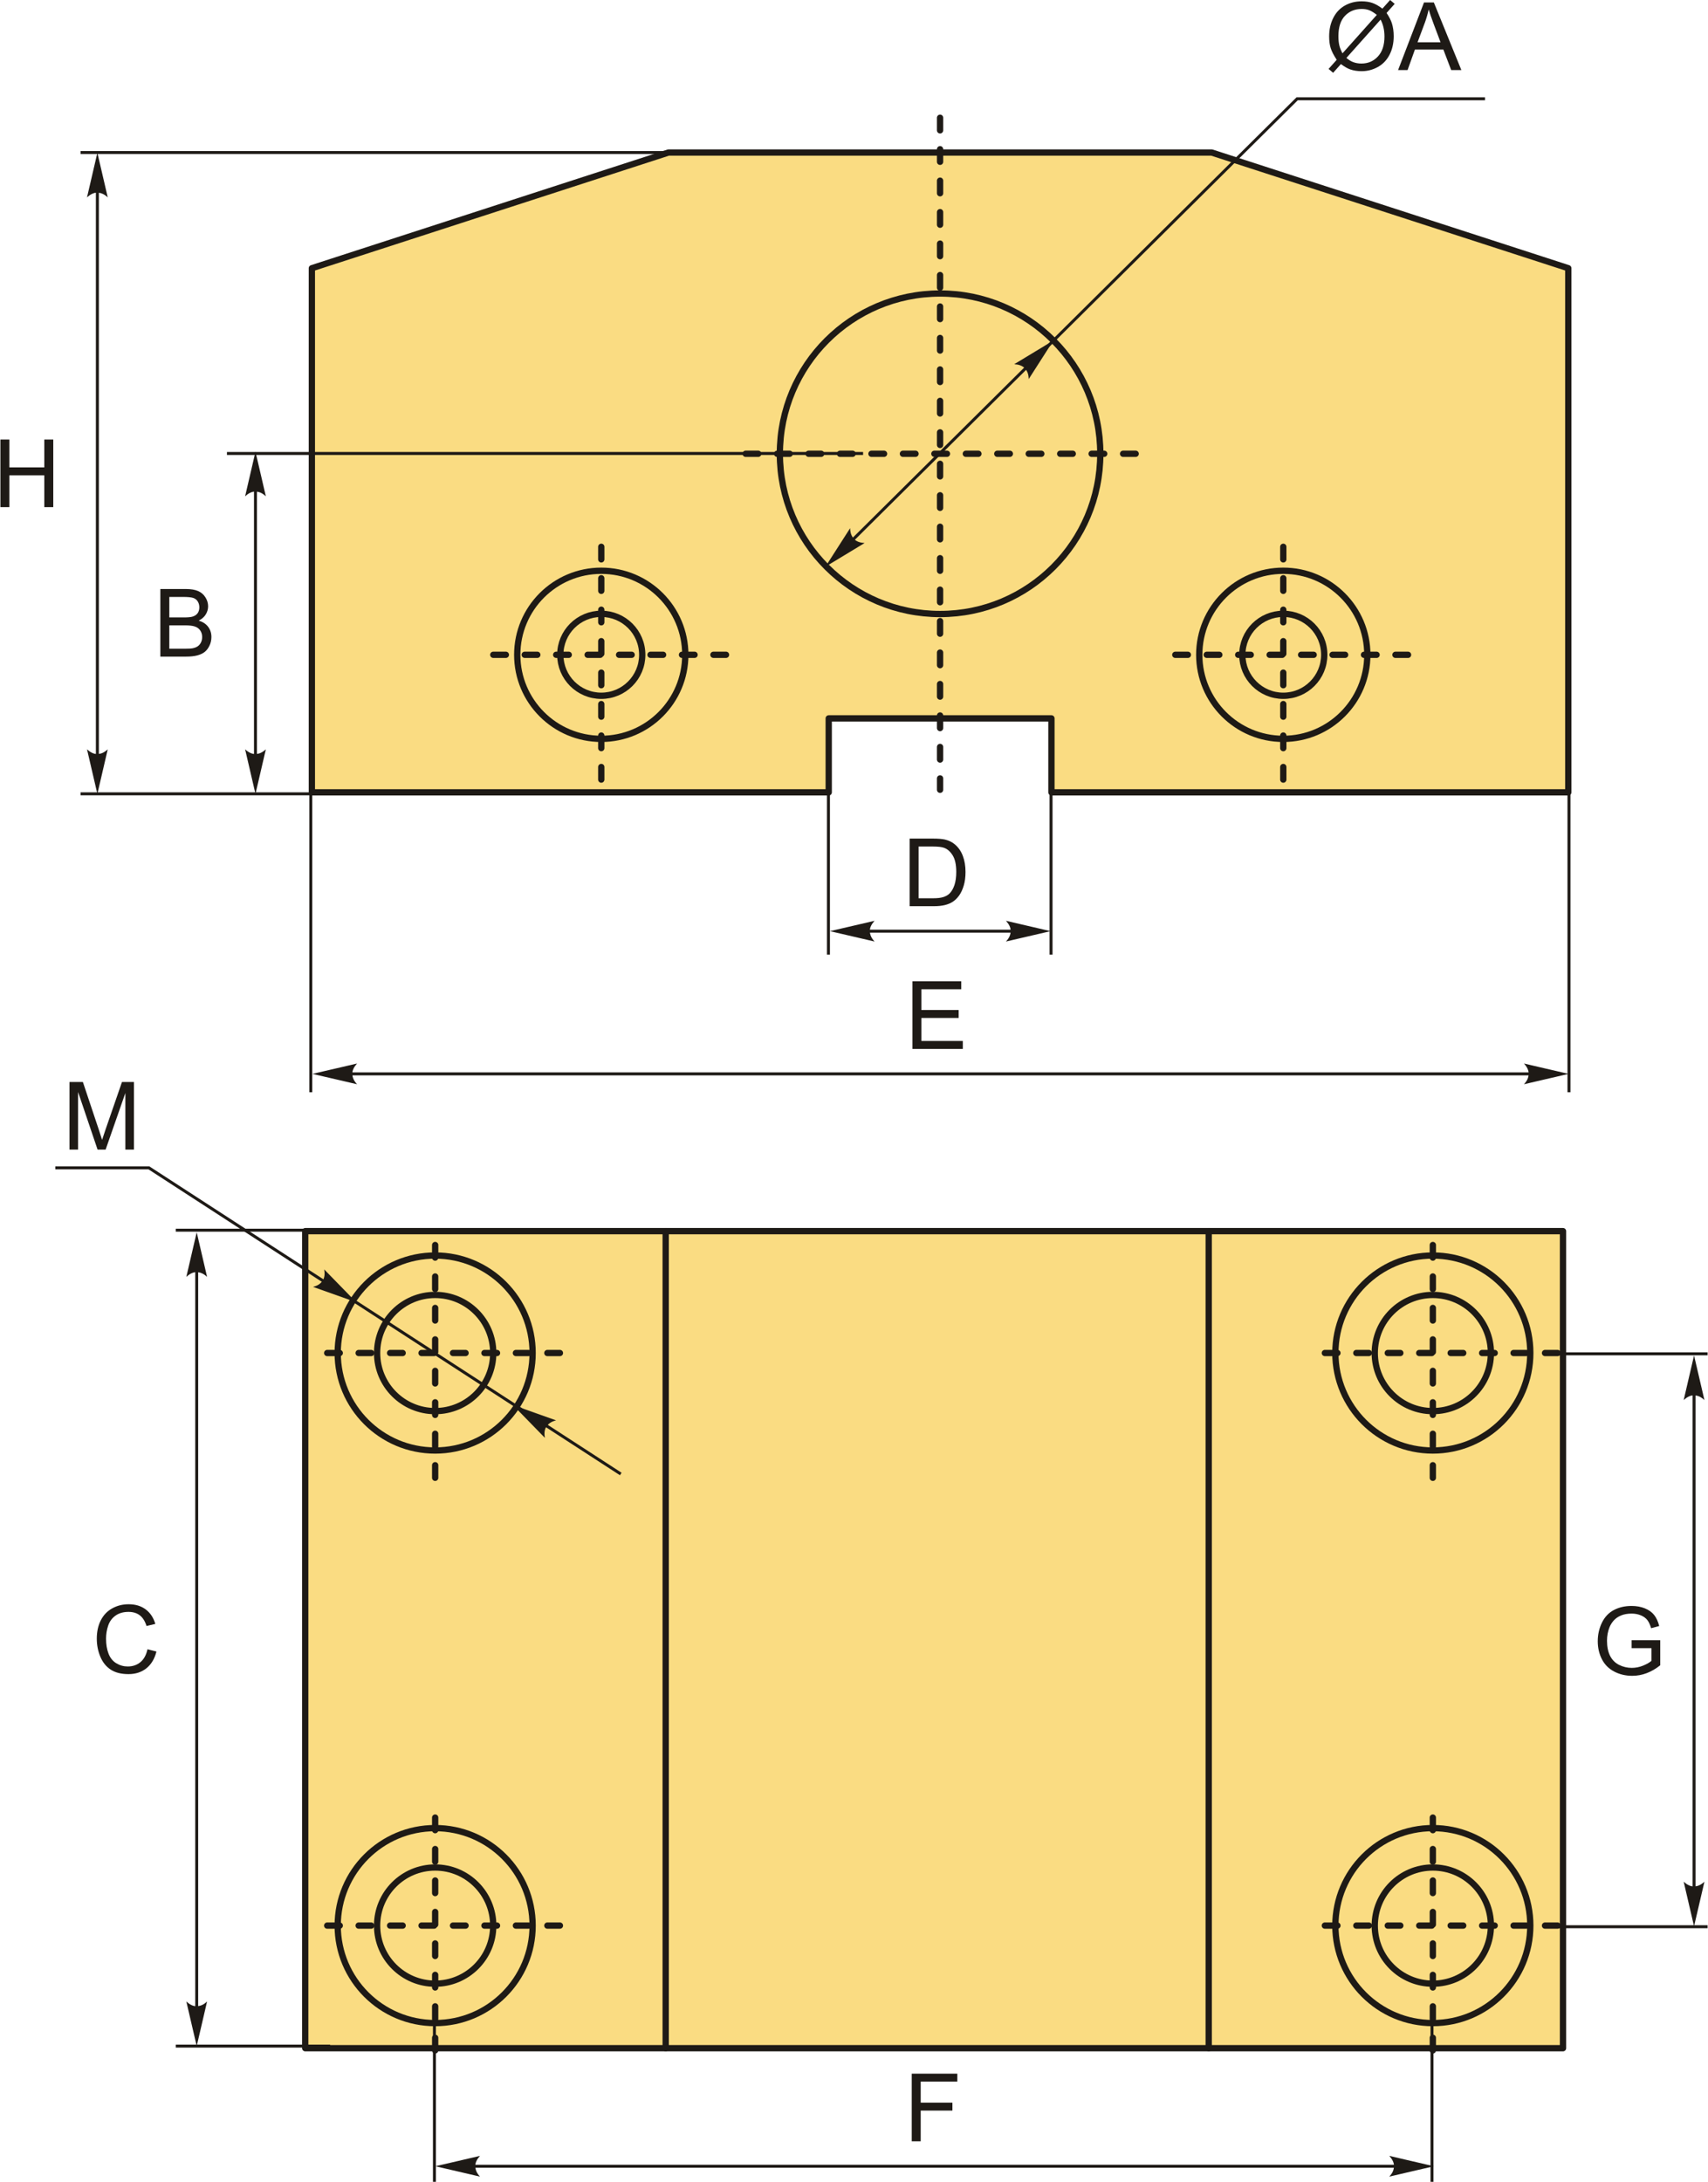 <?xml version="1.0" encoding="UTF-8"?>
<!DOCTYPE svg PUBLIC "-//W3C//DTD SVG 1.1//EN" "http://www.w3.org/Graphics/SVG/1.1/DTD/svg11.dtd">
<!-- Creator: CorelDRAW 2018 (64-Bit) -->
<svg xmlns="http://www.w3.org/2000/svg" xml:space="preserve" width="1357px" height="1733px" version="1.1" style="shape-rendering:geometricPrecision; text-rendering:geometricPrecision; image-rendering:optimizeQuality; fill-rule:evenodd; clip-rule:evenodd"
viewBox="0 0 1357 1733.82"
 xmlns:xlink="http://www.w3.org/1999/xlink">
 <defs>
  <style type="text/css">
   <![CDATA[
    .str2 {stroke:#1E1A16;stroke-width:2.36;stroke-miterlimit:22.926}
    .str0 {stroke:#1E1A16;stroke-width:5;stroke-linecap:round;stroke-linejoin:round;stroke-miterlimit:22.926}
    .str1 {stroke:#1E1A16;stroke-width:5;stroke-linecap:round;stroke-linejoin:round;stroke-miterlimit:22.926;stroke-dasharray:10 15}
    .fil1 {fill:none}
    .fil0 {fill:#FADC82}
    .fil2 {fill:#1E1A16;fill-rule:nonzero}
    .fil3 {fill:#1E1A16;fill-rule:nonzero}
   ]]>
  </style>
 </defs>
 <g id="Layer_x0020_1">
  <g id="_2192914036256">
   <polygon class="fil0 str0" points="1246.27,629.67 835.43,629.67 835.43,570.88 658.41,570.88 658.41,629.67 247.57,629.67 247.57,213.14 531,121.22 962.84,121.22 1246.27,213.14 "/>
   <circle class="fil0 str0" cx="746.92" cy="360.6" r="127.35"/>
   <path class="fil0 str0" d="M477.61 453.56c36.89,0 66.79,29.91 66.79,66.79 0,36.89 -29.9,66.8 -66.79,66.8 -36.89,0 -66.79,-29.91 -66.79,-66.8 0,-36.88 29.9,-66.79 66.79,-66.79zm0 34.23c17.99,0 32.57,14.58 32.57,32.56 0,17.99 -14.58,32.57 -32.57,32.57 -17.99,0 -32.57,-14.58 -32.57,-32.57 0,-17.98 14.58,-32.56 32.57,-32.56z"/>
   <path class="fil0 str0" d="M1019.73 453.56c36.88,0 66.79,29.91 66.79,66.79 0,36.89 -29.91,66.8 -66.79,66.8 -36.89,0 -66.8,-29.91 -66.8,-66.8 0,-36.88 29.91,-66.79 66.8,-66.79zm0 34.23c17.98,0 32.56,14.58 32.56,32.56 0,17.99 -14.58,32.57 -32.56,32.57 -17.99,0 -32.57,-14.58 -32.57,-32.57 0,-17.98 14.58,-32.56 32.57,-32.56z"/>
   <rect class="fil0 str0" x="242.29" y="978.35" width="999.78" height="649.3"/>
   <circle class="fil0 str0" cx="345.58" cy="1075.21" r="77.47"/>
   <circle class="fil0 str0" cx="345.58" cy="1075.21" r="46.16"/>
   <circle class="fil0 str0" cx="345.58" cy="1530.22" r="77.47"/>
   <circle class="fil0 str0" cx="345.58" cy="1530.22" r="46.16"/>
   <circle class="fil0 str0" cx="1138.6" cy="1075.21" r="77.47"/>
   <circle class="fil0 str0" cx="1138.6" cy="1075.21" r="46.16"/>
   <circle class="fil0 str0" cx="1138.6" cy="1530.22" r="77.47"/>
   <circle class="fil0 str0" cx="1138.6" cy="1530.22" r="46.16"/>
   <line class="fil1 str0" x1="528.82" y1="1627.65" x2="528.82" y2= "978.35" />
   <line class="fil1 str0" x1="960.45" y1="1627.65" x2="960.45" y2= "978.35" />
   <line class="fil1 str1" x1="746.92" y1="93.58" x2="746.92" y2= "627.63" />
   <line class="fil1 str1" x1="902.39" y1="360.6" x2="591.45" y2= "360.6" />
   <path class="fil1 str1" d="M576.77 520.35l-198.32 0m99.16 99.17l0 -198.33"/>
   <path class="fil1 str1" d="M1118.89 520.36l-198.33 0m99.17 99.16l0 -198.33"/>
   <path class="fil1 str1" d="M444.75 1075.21l-198.33 0m99.16 99.17l0 -198.33"/>
   <path class="fil1 str1" d="M444.75 1530.22l-198.33 0m99.16 99.16l0 -198.33"/>
   <path class="fil1 str1" d="M1237.77 1075.21l-198.33 0m99.16 99.17l0 -198.33"/>
   <path class="fil1 str1" d="M1237.77 1530.22l-198.33 0m99.16 99.16l0 -198.33"/>
   <path class="fil2" d="M722.72 720.13l0 -53.72 18.51 0c4.17,0 7.36,0.25 9.56,0.76 3.08,0.72 5.7,2 7.88,3.85 2.84,2.4 4.95,5.46 6.35,9.18 1.41,3.73 2.12,7.99 2.12,12.78 0,4.08 -0.48,7.69 -1.43,10.84 -0.95,3.15 -2.18,5.77 -3.66,7.83 -1.5,2.06 -3.13,3.69 -4.91,4.86 -1.76,1.19 -3.9,2.09 -6.4,2.71 -2.51,0.61 -5.39,0.91 -8.64,0.91l-19.38 0zm7.13 -6.3l11.45 0c3.54,0 6.32,-0.33 8.33,-0.99 2.01,-0.66 3.61,-1.59 4.81,-2.79 1.68,-1.69 2.99,-3.96 3.93,-6.81 0.94,-2.86 1.41,-6.31 1.41,-10.37 0,-5.63 -0.92,-9.95 -2.76,-12.98 -1.84,-3.03 -4.08,-5.05 -6.72,-6.08 -1.9,-0.74 -4.96,-1.1 -9.19,-1.1l-11.26 0 0 41.12z"/>
   <line class="fil1 str2" x1="246.71" y1="571.15" x2="246.71" y2= "867.99" />
   <line class="fil1 str2" x1="1246.81" y1="571.15" x2="1246.81" y2= "867.99" />
   <line class="fil1 str2" x1="670.02" y1="739.97" x2="815.98" y2= "739.97" />
   <path id="стрелка.cdr" class="fil3" d="M659.4 739.97l35.45 -8.24c-2.32,2.55 -3.87,5.37 -3.76,8.23 0.13,3.05 1.1,5.34 3.76,8.25l-35.45 -8.24z"/>
   <path id="стрелка.cdr_0" class="fil3" d="M834.72 739.97l-35.44 -8.24c2.31,2.55 3.87,5.37 3.75,8.23 -0.13,3.05 -1.1,5.34 -3.75,8.25l35.44 -8.24z"/>
   <path class="fil2" d="M1098.51 6.86l6.14 -6.86 3.62 3.08 -6.44 7.21c2.09,3.13 3.49,5.85 4.22,8.2 0.97,3.08 1.45,6.53 1.45,10.33 0,5.5 -1.11,10.41 -3.32,14.71 -2.23,4.3 -5.34,7.54 -9.35,9.74 -4.02,2.2 -8.28,3.3 -12.8,3.3 -3.36,0 -6.41,-0.47 -9.14,-1.43 -2.1,-0.73 -4.55,-2.15 -7.36,-4.22l-6.18 6.93 -3.61 -3.09 6.46 -7.24c-2.4,-3.64 -4,-6.74 -4.8,-9.32 -0.81,-2.57 -1.21,-5.68 -1.21,-9.29 0,-5.51 1.1,-10.43 3.3,-14.73 2.2,-4.31 5.27,-7.58 9.25,-9.8 3.97,-2.22 8.38,-3.33 13.24,-3.33 3.28,0 6.14,0.44 8.59,1.3 2.47,0.86 5.11,2.36 7.94,4.51zm-4.43 4.97c-2.32,-1.81 -4.32,-3.05 -6.04,-3.71 -1.72,-0.67 -3.73,-0.99 -6.04,-0.99 -5.34,0 -9.76,1.81 -13.23,5.44 -3.49,3.62 -5.23,9.04 -5.23,16.24 0,2.83 0.26,5.35 0.8,7.54 0.39,1.64 1.2,3.65 2.44,6.04l27.3 -30.56zm3 3.78l-27.2 30.44c1.89,1.54 3.62,2.62 5.2,3.23 2.08,0.81 4.31,1.21 6.73,1.21 5.31,0 9.69,-1.87 13.15,-5.64 3.47,-3.76 5.19,-9.04 5.19,-15.82 0,-5.08 -1.02,-9.55 -3.07,-13.42z"/>
   <path id="1" class="fil2" d="M1110.98 55.67l20.61 -53.72 7.81 0 21.87 53.72 -8.09 0 -6.21 -16.28 -22.62 0 -5.83 16.28 -7.54 0zm15.46 -22.06l18.3 0 -5.6 -14.89c-1.69,-4.53 -2.96,-8.27 -3.85,-11.22 -0.74,3.5 -1.73,6.94 -2.96,10.34l-5.89 15.77z"/>
   <polygon class="fil2" points="724.94,833.55 724.94,779.83 763.73,779.83 763.73,786.13 732.07,786.13 732.07,802.64 761.7,802.64 761.7,808.94 732.07,808.94 732.07,827.24 765,827.24 765,833.55 "/>
   <line class="fil1 str2" x1="255.73" y1="853.39" x2="1230.28" y2= "853.39" />
   <path id="стрелка.cdr_1" class="fil3" d="M248.04 853.39l35.45 -8.24c-2.32,2.54 -3.87,5.37 -3.76,8.23 0.13,3.04 1.1,5.34 3.76,8.25l-35.45 -8.24z"/>
   <path id="стрелка.cdr_2" class="fil3" d="M1246.48 853.39l-35.45 -8.24c2.32,2.54 3.87,5.37 3.75,8.23 -0.13,3.04 -1.1,5.34 -3.75,8.25l35.45 -8.24z"/>
   <path class="fil2" d="M127.13 521.79l0 -53.72 20.16 0c4.1,0 7.39,0.54 9.88,1.63 2.48,1.08 4.41,2.76 5.81,5.02 1.42,2.25 2.12,4.62 2.12,7.09 0,2.29 -0.63,4.45 -1.87,6.48 -1.23,2.03 -3.11,3.66 -5.62,4.91 3.25,0.95 5.75,2.58 7.49,4.88 1.75,2.29 2.62,5 2.62,8.13 0,2.52 -0.53,4.86 -1.6,7.03 -1.06,2.16 -2.37,3.82 -3.94,5 -1.56,1.16 -3.52,2.05 -5.87,2.65 -2.37,0.6 -5.26,0.9 -8.68,0.9l-20.5 0zm7.13 -31.14l11.62 0c3.15,0 5.41,-0.21 6.78,-0.62 1.81,-0.54 3.17,-1.44 4.08,-2.69 0.92,-1.25 1.38,-2.81 1.38,-4.7 0,-1.79 -0.43,-3.37 -1.29,-4.72 -0.85,-1.36 -2.07,-2.3 -3.66,-2.8 -1.59,-0.5 -4.32,-0.75 -8.17,-0.75l-10.74 0 0 16.28zm0 24.84l13.38 0c2.3,0 3.92,-0.09 4.85,-0.27 1.63,-0.28 3,-0.77 4.1,-1.46 1.1,-0.69 2,-1.69 2.72,-3 0.71,-1.31 1.06,-2.83 1.06,-4.54 0,-2.01 -0.51,-3.75 -1.55,-5.24 -1.03,-1.49 -2.45,-2.53 -4.28,-3.13 -1.81,-0.6 -4.44,-0.9 -7.85,-0.9l-12.43 0 0 18.54z"/>
   <line class="fil1 str2" x1="202.75" y1="614.79" x2="202.75" y2= "380.39" />
   <path id="стрелка.cdr_3" class="fil3" d="M202.75 630.91l-8.24 -35.45c2.54,2.32 5.37,3.87 8.23,3.75 3.04,-0.12 5.34,-1.1 8.25,-3.75l-8.24 35.45z"/>
   <path id="стрелка.cdr_4" class="fil3" d="M202.75 358.95l-8.24 35.45c2.54,-2.32 5.37,-3.87 8.23,-3.76 3.04,0.13 5.34,1.1 8.25,3.76l-8.24 -35.45z"/>
   <line class="fil1 str2" x1="267.87" y1="630.83" x2="63.74" y2= "630.83" />
   <path class="fil2" d="M1296.62 1309.75l0 -6.3 22.74 0 0 19.9c-3.49,2.78 -7.09,4.88 -10.81,6.28 -3.71,1.4 -7.53,2.1 -11.43,2.1 -5.27,0 -10.06,-1.12 -14.38,-3.39 -4.3,-2.25 -7.56,-5.52 -9.75,-9.79 -2.2,-4.27 -3.3,-9.05 -3.3,-14.31 0,-5.23 1.09,-10.11 3.27,-14.65 2.19,-4.52 5.33,-7.89 9.43,-10.08 4.1,-2.2 8.83,-3.3 14.18,-3.3 3.88,0 7.39,0.63 10.53,1.89 3.14,1.26 5.6,3.02 7.38,5.25 1.79,2.25 3.14,5.19 4.06,8.81l-6.41 1.75c-0.81,-2.73 -1.81,-4.88 -3,-6.46 -1.2,-1.56 -2.9,-2.81 -5.13,-3.75 -2.21,-0.93 -4.68,-1.41 -7.39,-1.41 -3.24,0 -6.04,0.5 -8.41,1.49 -2.37,0.99 -4.27,2.29 -5.73,3.91 -1.45,1.62 -2.58,3.39 -3.38,5.32 -1.36,3.34 -2.05,6.94 -2.05,10.83 0,4.8 0.83,8.81 2.46,12.05 1.65,3.23 4.06,5.63 7.19,7.19 3.16,1.56 6.49,2.35 10.03,2.35 3.08,0 6.08,-0.6 9.01,-1.79 2.92,-1.2 5.14,-2.46 6.65,-3.82l0 -10.07 -15.76 0z"/>
   <line class="fil1 str2" x1="1346.23" y1="1511.7" x2="1346.23" y2= "1090.28" />
   <path id="стрелка.cdr_5" class="fil3" d="M1346.23 1530.8l-8.24 -35.45c2.55,2.32 5.37,3.87 8.23,3.76 3.05,-0.13 5.34,-1.11 8.26,-3.76l-8.25 35.45z"/>
   <path id="стрелка.cdr_6" class="fil3" d="M1346.23 1077.15l-8.24 35.44c2.55,-2.31 5.37,-3.87 8.23,-3.75 3.05,0.13 5.34,1.1 8.26,3.75l-8.25 -35.44z"/>
   <line class="fil1 str2" x1="1226.71" y1="1075.85" x2="1357" y2= "1075.85" />
   <polygon class="fil2" points="724.39,1701.62 724.39,1647.9 760.63,1647.9 760.63,1654.2 731.52,1654.2 731.52,1670.93 756.73,1670.93 756.73,1677.23 731.52,1677.23 731.52,1701.62 "/>
   <line class="fil1 str2" x1="367.39" y1="1721.46" x2="1121.69" y2= "1721.46" />
   <path id="стрелка.cdr_7" class="fil3" d="M345.77 1721.46l35.45 -8.24c-2.32,2.55 -3.87,5.37 -3.75,8.23 0.13,3.05 1.1,5.34 3.75,8.25l-35.45 -8.24z"/>
   <path id="стрелка.cdr_8" class="fil3" d="M1139.41 1721.46l-35.44 -8.24c2.31,2.55 3.87,5.37 3.75,8.23 -0.13,3.05 -1.1,5.34 -3.75,8.25l35.44 -8.24z"/>
   <line class="fil1 str2" x1="1137.93" y1="1606.48" x2="1137.93" y2= "1733.82" />
   <path class="fil2" d="M116.91 1310.63l7.13 1.8c-1.49,5.84 -4.16,10.28 -8.03,13.35 -3.86,3.06 -8.59,4.6 -14.18,4.6 -5.77,0 -10.48,-1.18 -14.1,-3.54 -3.63,-2.35 -6.38,-5.77 -8.27,-10.23 -1.89,-4.48 -2.84,-9.27 -2.84,-14.39 0,-5.59 1.07,-10.47 3.2,-14.63 2.14,-4.17 5.18,-7.33 9.12,-9.49 3.94,-2.17 8.28,-3.24 13,-3.24 5.38,0 9.9,1.36 13.55,4.1 3.66,2.74 6.21,6.58 7.65,11.53l-6.98 1.65c-1.24,-3.9 -3.05,-6.75 -5.41,-8.53 -2.37,-1.79 -5.34,-2.68 -8.93,-2.68 -4.11,0 -7.57,0.99 -10.33,2.97 -2.76,1.97 -4.71,4.64 -5.83,7.96 -1.12,3.34 -1.68,6.78 -1.68,10.32 0,4.56 0.66,8.55 1.98,11.95 1.33,3.42 3.39,5.96 6.19,7.65 2.8,1.68 5.83,2.52 9.09,2.52 3.98,0 7.33,-1.15 10.08,-3.44 2.75,-2.3 4.62,-5.7 5.59,-10.23z"/>
   <line class="fil1 str2" x1="156.03" y1="1611.35" x2="156.03" y2= "1008.78" />
   <path id="стрелка.cdr_9" class="fil3" d="M156.03 1625.99l-8.24 -35.44c2.55,2.31 5.37,3.87 8.23,3.75 3.05,-0.13 5.34,-1.1 8.25,-3.75l-8.24 35.44z"/>
   <polyline class="fil1 str2" points="493.1,1171.34 118.02,928.05 43.68,928.05 "/>
   <path class="fil2" d="M54.91 913.55l0 -53.72 10.65 0 12.71 38.03c1.17,3.53 2.02,6.19 2.56,7.95 0.61,-1.95 1.58,-4.83 2.88,-8.62l12.93 -37.36 9.51 0 0 53.72 -6.83 0 0 -44.94 -15.68 44.94 -6.4 0 -15.5 -45.77 0 45.77 -6.83 0z"/>
   <path id="стрелка.cdr_10" class="fil3" d="M282.8 1034.84l-25.41 -26.06c0.58,3.4 0.36,6.61 -1.28,8.96 -1.75,2.49 -3.8,3.9 -7.61,4.92l34.3 12.18z"/>
   <polyline class="fil1 str2" points="666.9,439.47 1030.73,78.52 1180.07,78.52 "/>
   <path id="стрелка.cdr_11" class="fil3" d="M837.01 270.59l-31.14 18.83c3.44,0.21 6.52,1.15 8.43,3.28 2.04,2.27 2.94,4.59 3.08,8.53l19.63 -30.64z"/>
   <path id="стрелка.cdr_12" class="fil3" d="M655.78 450.37l31.14 -18.83c-3.44,-0.21 -6.52,-1.15 -8.43,-3.28 -2.04,-2.27 -2.94,-4.59 -3.07,-8.53l-19.64 30.64z"/>
   <line class="fil1 str2" x1="685.73" y1="121.22" x2="63.74" y2= "121.22" />
   <polygon class="fil2" points="0,403.02 0,349.3 7.13,349.3 7.13,371.43 34.89,371.43 34.89,349.3 42.02,349.3 42.02,403.02 34.89,403.02 34.89,377.73 7.13,377.73 7.13,403.02 "/>
   <line class="fil1 str2" x1="77.08" y1="614.79" x2="77.08" y2= "140.07" />
   <path id="стрелка.cdr_13" class="fil3" d="M77.08 630.91l-8.24 -35.45c2.55,2.32 5.37,3.87 8.23,3.75 3.05,-0.12 5.34,-1.1 8.25,-3.75l-8.24 35.45z"/>
   <path id="стрелка.cdr_14" class="fil3" d="M77.08 121.4l-8.24 35.45c2.55,-2.32 5.37,-3.87 8.23,-3.75 3.05,0.13 5.34,1.1 8.25,3.75l-8.24 -35.45z"/>
   <line class="fil1 str2" x1="685.73" y1="360.37" x2="180.07" y2= "360.37" />
   <path id="стрелка.cdr_15" class="fil3" d="M407.36 1116.54l25.41 26.06c-0.58,-3.4 -0.36,-6.61 1.28,-8.96 1.75,-2.49 3.8,-3.9 7.61,-4.92l-34.3 -12.18z"/>
   <line class="fil1 str2" x1="262.1" y1="1625.99" x2="139.42" y2= "1625.99" />
   <line class="fil1 str2" x1="262.1" y1="977.61" x2="139.42" y2= "977.61" />
   <path id="стрелка.cdr_16" class="fil3" d="M156.03 979.24l-8.24 35.45c2.55,-2.32 5.37,-3.87 8.23,-3.76 3.05,0.13 5.34,1.11 8.25,3.76l-8.24 -35.45z"/>
   <line class="fil1 str2" x1="658.18" y1="571.15" x2="658.18" y2= "758.59" />
   <line class="fil1 str2" x1="835.13" y1="571.15" x2="835.13" y2= "758.59" />
   <line class="fil1 str2" x1="344.99" y1="1606.48" x2="344.99" y2= "1733.82" />
   <line class="fil1 str2" x1="1226.71" y1="1531.12" x2="1357" y2= "1531.12" />
  </g>
 </g>
</svg>
